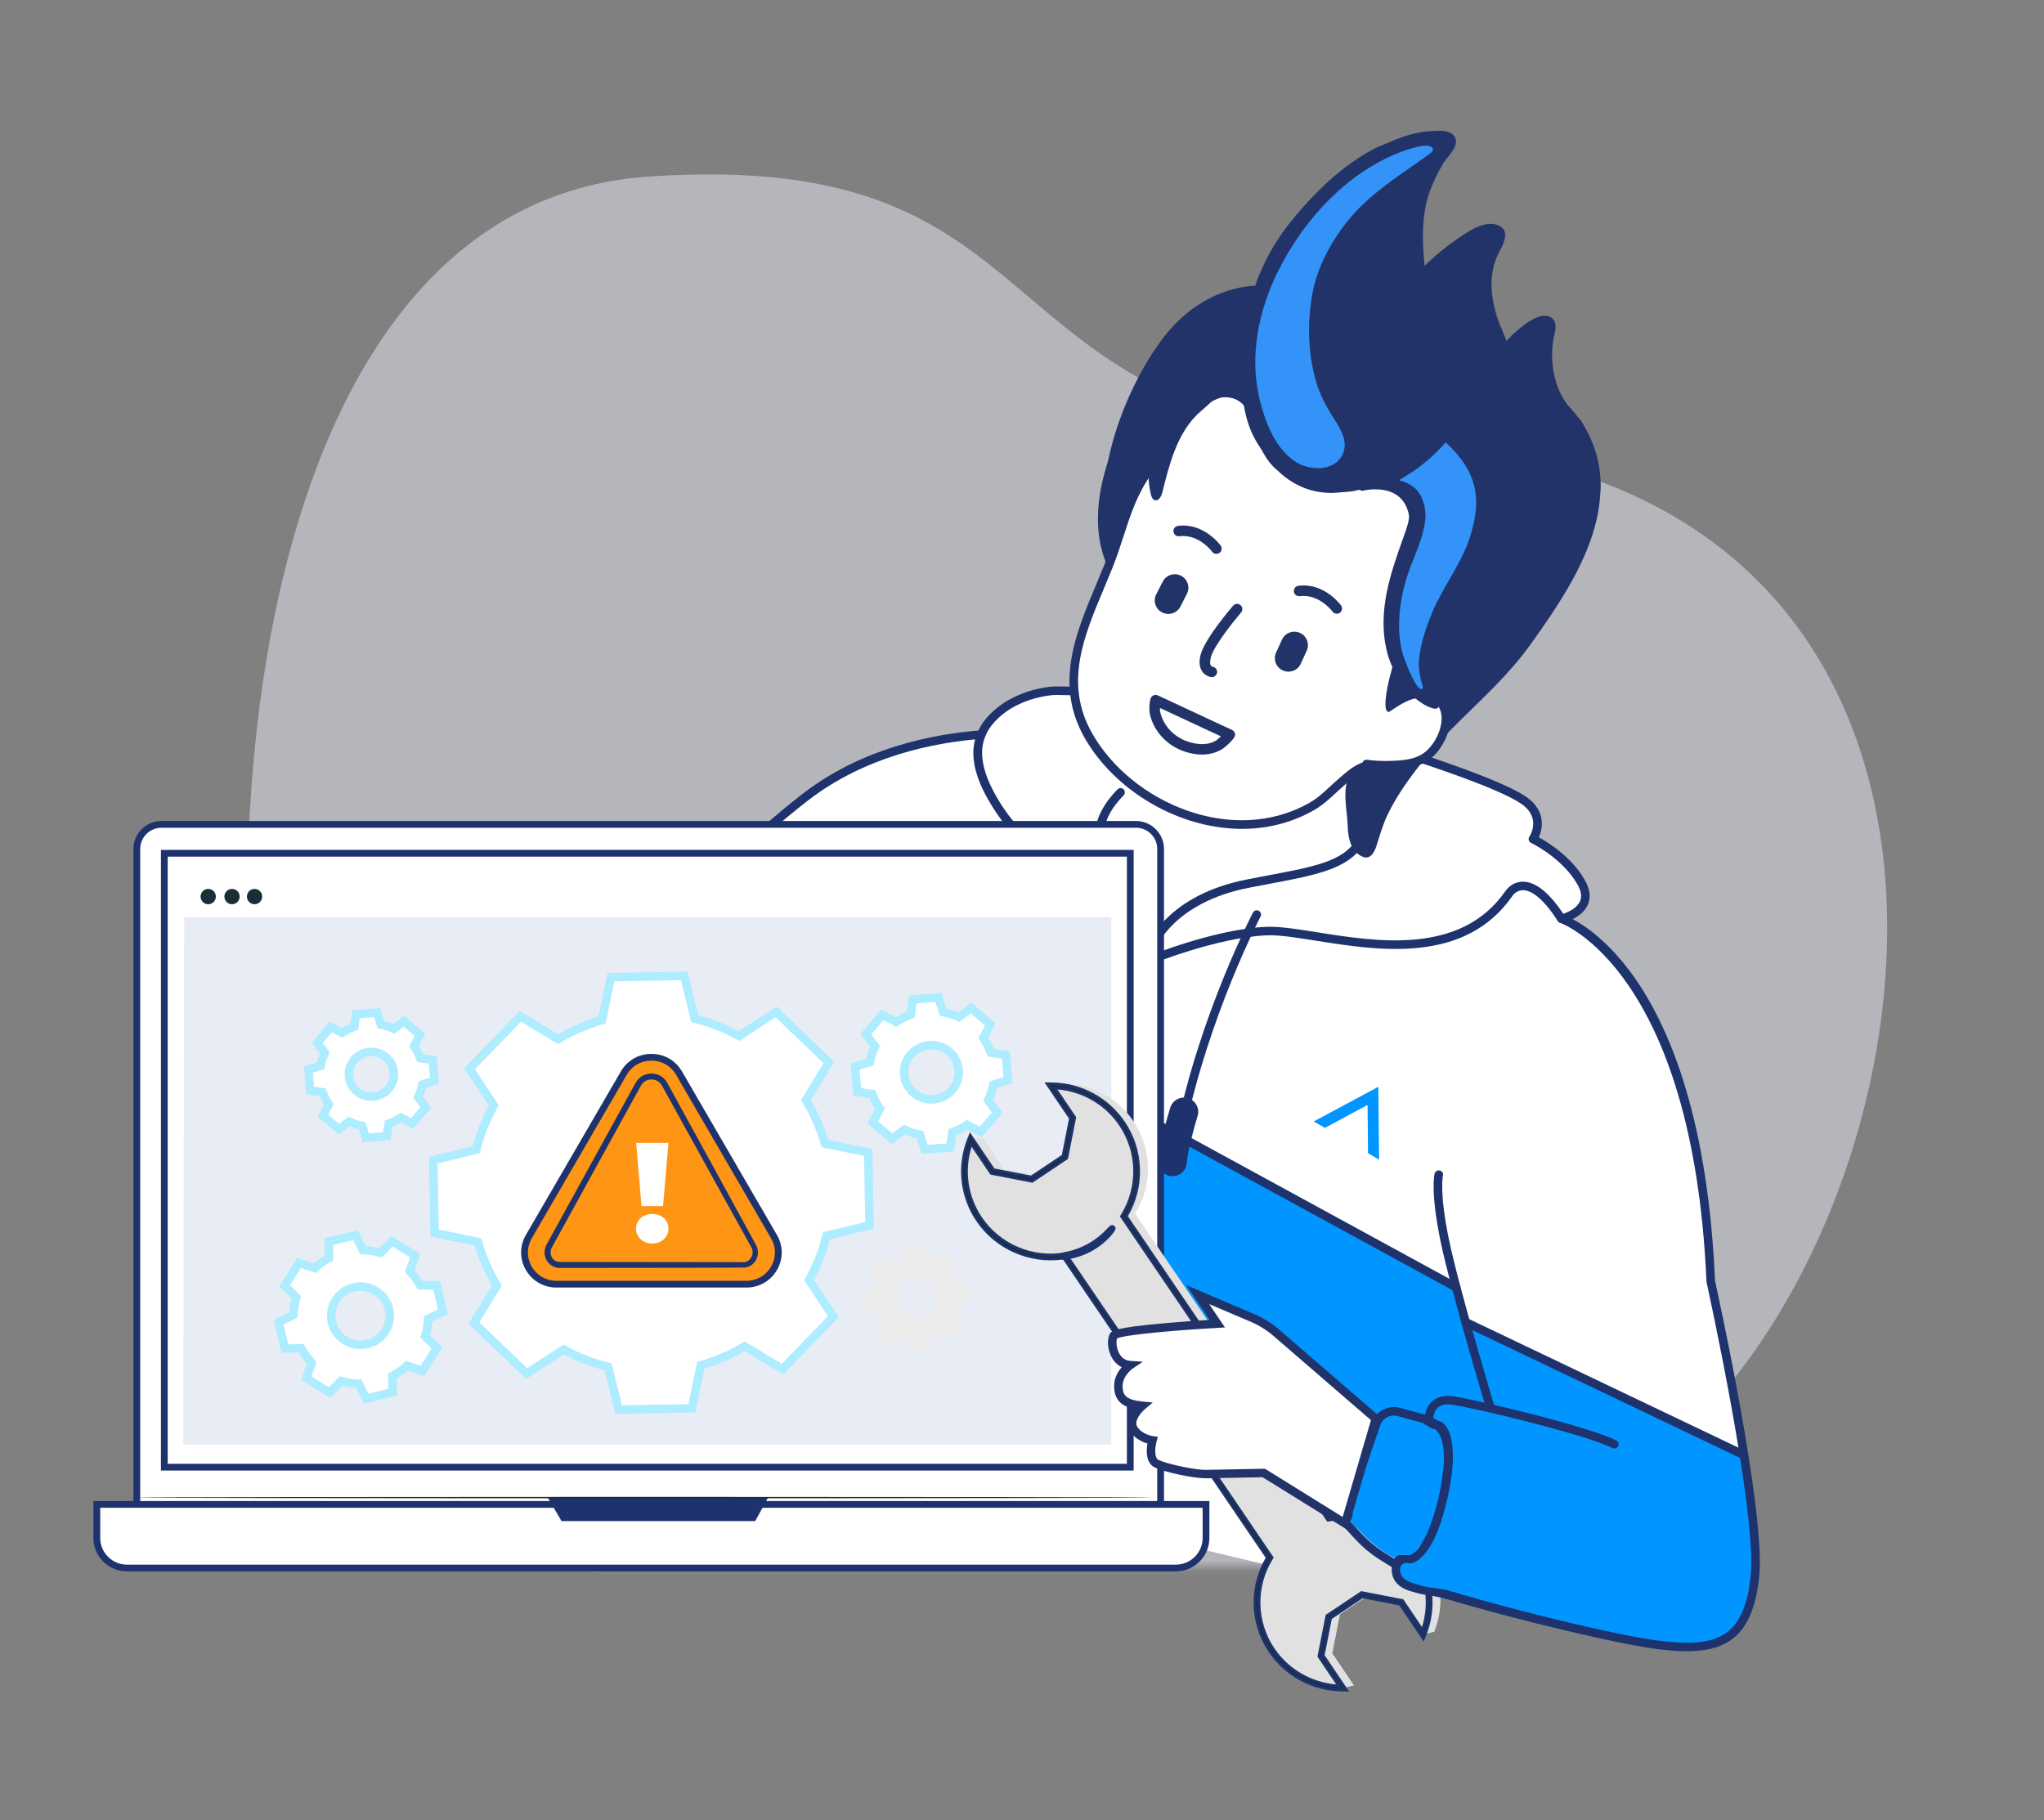 <svg width="201" height="179" viewBox="0 0 201 179" fill="none" xmlns="http://www.w3.org/2000/svg">
<rect x="0" y="0" width="201" height="179" fill="#808080" stroke="none"/>
<g clip-path="url(#clip0_753_3200)">
<mask id="mask0_753_3200" style="mask-type:luminance" maskUnits="userSpaceOnUse" x="13" y="7" width="190" height="148">
<path d="M13.305 154.062L202.116 154.062L202.116 7.404L13.305 7.404L13.305 154.062Z" fill="white"/>
</mask>
<g mask="url(#mask0_753_3200)">
<path opacity="0.5" d="M137.872 43.636C95.044 41.665 105.86 14.481 63.757 17.364C25.892 19.957 19.189 80.059 27.434 121.901C37.217 171.554 124.79 165.43 157.807 146.818C190.824 128.206 205.424 46.748 137.872 43.636Z" fill="#E9EDF7"/>
</g>
<path d="M110.476 69.177C109.462 68.709 106.029 68.129 106.029 68.129C106.029 68.129 100.564 67.77 98.194 70.031C95.824 72.293 96.264 72.255 96.264 72.255C96.264 72.255 86.677 72.878 80.644 77.345C74.611 81.812 65.186 90.905 65.186 90.905C65.186 90.905 45.989 109.882 43.836 112.75C41.682 115.618 39.824 119.628 39.941 120.879C40.057 122.128 40.359 123.563 41.697 125.209C43.037 126.854 44.126 127.359 45.827 127.936C47.529 128.512 49.864 128.531 50.667 127.298C51.471 126.065 51.412 126.416 51.412 126.416C51.412 126.416 53.437 129.072 55.512 130.188C57.587 131.303 59.372 131.825 59.372 131.825L58.947 135.311L83.016 141.813C83.016 141.813 83.097 142.769 84.241 143.397C85.386 144.026 91.971 145.784 91.971 145.784L118.177 152.356L124.517 153.863L124.722 146.076C124.722 146.076 125.081 145.761 126.581 146.316C128.081 146.871 132.339 150.203 132.339 150.203C132.339 150.203 131.799 150.781 133.539 151.67C135.279 152.558 136.114 152.984 136.114 152.984C136.114 152.984 135.456 153.699 136.066 154.215C136.677 154.73 140.637 156.301 140.637 156.301L156.699 160.551C156.699 160.551 164.561 162.574 166.604 161.939C168.647 161.305 171.549 161.863 172.087 157.613C172.627 153.363 172.046 146.826 172.046 146.826L170.772 138.814L168.214 125.757C168.214 125.757 166.857 113.216 166.441 111.443C166.024 109.67 165.152 103.389 161.806 98.714C158.461 94.04 154.517 90.806 154.517 90.806L154.376 90.047C154.376 90.047 156.689 89.358 155.786 87.446C154.882 85.534 150.917 82.603 150.917 82.603C150.917 82.603 152.214 79.784 149.632 78.348C147.051 76.911 143.051 75.733 143.051 75.733L139.272 74.886C139.272 74.886 134.927 76.881 122.182 73.438" fill="white"/>
<path d="M130.698 109.468C130.905 109.357 131.113 109.248 131.32 109.138C131.385 109.103 131.45 109.072 131.511 109.035C131.696 108.931 131.881 108.828 132.073 108.734C132.14 108.697 132.206 108.658 132.275 108.623C132.423 108.545 132.566 108.459 132.718 108.389C132.795 108.346 132.871 108.303 132.95 108.262C133.105 108.177 133.258 108.089 133.418 108.013C133.431 108.005 133.445 107.995 133.458 107.988C134.131 107.627 134.805 107.266 135.478 106.903C135.538 106.872 135.538 106.872 135.538 106.941C135.543 107.448 135.548 107.955 135.555 108.462C135.556 108.716 135.558 108.969 135.56 109.223C135.57 109.422 135.571 109.619 135.566 109.818C135.576 109.955 135.578 110.093 135.571 110.23C135.578 110.432 135.585 110.636 135.578 110.838C135.58 110.979 135.583 111.12 135.585 111.262C135.586 111.382 135.596 111.501 135.585 111.62C135.586 111.635 135.59 111.652 135.59 111.667C135.595 112.131 135.6 112.595 135.605 113.059C135.608 113.382 135.613 113.703 135.618 114.024C135.596 114.039 135.585 114.018 135.571 114.01C135.223 113.807 134.875 113.604 134.528 113.4C134.521 112.797 134.515 112.194 134.51 111.59C134.508 111.4 134.5 111.209 134.508 111.019C134.506 110.946 134.505 110.875 134.503 110.802C134.5 110.621 134.491 110.442 134.501 110.262C134.5 110.217 134.498 110.172 134.496 110.127C134.491 109.96 134.485 109.794 134.493 109.627C134.491 109.485 134.488 109.342 134.486 109.198C134.488 109.034 134.486 108.868 134.48 108.704C134.478 108.669 134.468 108.663 134.438 108.681C134.396 108.704 134.355 108.726 134.313 108.749C134.126 108.848 133.94 108.946 133.753 109.045C133.545 109.163 133.333 109.276 133.12 109.385C133.068 109.413 133.018 109.443 132.966 109.471C132.775 109.574 132.581 109.677 132.39 109.778C132.38 109.784 132.37 109.791 132.36 109.798C131.8 110.098 131.24 110.399 130.68 110.699C130.548 110.77 130.413 110.835 130.286 110.916L129.191 110.275C129.693 110.006 130.195 109.736 130.698 109.468Z" fill="#0095FF"/>
<path d="M132.09 149.814C132.09 149.814 132.17 150.787 132.96 151.362C133.75 151.937 136.348 153.1 136.348 153.1C136.348 153.1 135.5 153.493 136 154.067C136.501 154.642 136.39 154.893 137.721 155.27C139.053 155.648 150.301 159.037 150.301 159.037C150.301 159.037 159.508 161.999 165.143 161.698C170.778 161.396 170.586 161.418 171.296 159.096C172.005 156.773 172.618 152.909 172.618 152.909L171.403 142.766L144.121 130.012L143.108 126.279L109.196 108.043L65.253 105.662L51.946 103.964C51.946 103.964 42.681 113.407 41.333 116.846C39.986 120.288 39.208 122.642 40.558 123.801C41.906 124.959 44.031 127.588 45.828 127.935C47.625 128.281 50.338 128.408 51.113 126.652C51.113 126.652 50.881 124.927 48.063 124.187C48.063 124.187 48.323 119.609 49.46 118.266C50.596 116.924 53.723 115.266 53.723 115.266C53.723 115.266 53.545 115.481 54.523 115.59C55.501 115.7 58.261 114.885 59.375 114.558C60.488 114.232 63.076 114.242 63.076 114.242L107.143 113.128L115.561 128.713L126.193 134.91C126.193 134.91 128.77 135.401 129.188 137.265C129.606 139.13 130.276 135.874 131.94 136.849C133.603 137.823 135.541 139.301 135.541 139.301L134.243 143.205L132.09 149.814Z" fill="#0095FF"/>
<path d="M132.09 149.814C132.09 149.814 128.671 147.833 127.196 146.696C125.721 145.559 125.258 146.578 121.073 145.559C116.89 144.54 114.84 143.468 113.97 142.974C113.101 142.481 110.368 137.787 110.368 137.787C110.368 137.787 110.083 136.378 110.965 136.284C111.846 136.189 112.618 137.987 113.356 138.963C114.093 139.939 115.065 139.81 115.065 139.81" fill="white"/>
<path d="M98.185 111.157C98.253 111.175 98.325 111.19 98.4 111.196C99.171 111.283 99.866 110.729 99.953 109.962C100.138 108.317 100.596 106.671 101.021 105.278C101.246 104.539 100.826 103.759 100.083 103.535C99.343 103.319 98.556 103.729 98.33 104.468C97.868 105.982 97.368 107.783 97.158 109.652C97.081 110.348 97.528 110.979 98.185 111.157Z" fill="#1E326D"/>
<path d="M114.933 115.609C115.021 115.632 115.113 115.649 115.208 115.656C115.983 115.709 116.653 115.127 116.706 114.357C116.791 113.12 117.503 110.604 117.77 109.739C117.998 109.001 117.58 108.219 116.838 107.992C116.095 107.764 115.31 108.181 115.081 108.919C114.973 109.268 114.021 112.386 113.9 114.168C113.855 114.842 114.3 115.439 114.933 115.609Z" fill="#1E326D"/>
<path d="M113.196 93.411C113.403 93.467 113.624 93.358 113.701 93.154C113.718 93.111 115.471 88.758 122.741 87.312C123.511 87.159 124.249 87.02 124.953 86.888C131.273 85.7 135.088 84.982 135.074 78.8C135.074 78.568 134.886 78.381 134.651 78.383C134.418 78.383 134.229 78.572 134.231 78.804C134.243 84.29 131.086 84.883 124.796 86.064C124.089 86.197 123.349 86.336 122.576 86.49C114.816 88.033 112.986 92.664 112.913 92.859C112.831 93.076 112.941 93.318 113.159 93.4C113.171 93.403 113.184 93.408 113.196 93.411Z" fill="#1E326D"/>
<path d="M112.783 94.896C112.869 94.919 112.964 94.916 113.054 94.877C113.119 94.851 119.664 92.178 124.576 91.976C125.769 91.927 127.441 92.193 129.376 92.5C135.574 93.484 144.063 94.831 148.746 88.078C148.768 88.044 149.116 87.532 149.771 87.537C150.443 87.542 151.581 88.073 153.191 90.573C153.288 90.722 153.468 90.795 153.641 90.755C153.718 90.737 155.544 90.308 156.138 88.971C156.454 88.257 156.361 87.446 155.859 86.565C154.554 84.272 152.248 82.842 151.319 82.336C151.779 81.337 151.938 79.634 150.068 78.346C147.656 76.688 139.864 74.192 139.533 74.087C139.318 74.014 139.074 74.136 139.003 74.358C138.931 74.579 139.053 74.814 139.276 74.885C139.356 74.91 147.279 77.448 149.588 79.036C151.609 80.426 150.443 82.2 150.393 82.277C150.324 82.378 150.304 82.504 150.336 82.621C150.368 82.739 150.451 82.837 150.563 82.89C150.593 82.905 153.636 84.359 155.126 86.979C155.489 87.617 155.571 88.174 155.368 88.633C155.059 89.33 154.183 89.706 153.729 89.859C152.329 87.761 150.994 86.699 149.759 86.701C148.639 86.702 148.068 87.58 148.043 87.617C143.669 93.921 135.484 92.623 129.509 91.673C127.529 91.358 125.818 91.087 124.541 91.139C119.478 91.348 113.004 93.991 112.731 94.104C112.516 94.192 112.414 94.437 112.503 94.65C112.554 94.776 112.661 94.863 112.783 94.896Z" fill="#1E326D"/>
<path d="M113.049 93.942C113.259 93.998 113.481 93.887 113.556 93.68C113.606 93.539 114.738 90.172 109.779 84.777C107.953 82.789 108.193 80.58 110.494 78.208C110.656 78.04 110.651 77.775 110.483 77.614C110.316 77.454 110.049 77.459 109.886 77.626C107.259 80.335 107.006 83.003 109.156 85.342C113.731 90.321 112.771 93.372 112.761 93.401C112.688 93.62 112.803 93.857 113.021 93.933C113.029 93.937 113.039 93.94 113.049 93.942Z" fill="#1E326D"/>
<path d="M112.781 94.896C112.88 94.922 112.988 94.914 113.086 94.862C113.293 94.757 113.373 94.503 113.266 94.297C112.086 92.041 110.211 90.301 108.706 88.904C108.413 88.632 108.131 88.371 107.87 88.119C106.686 86.982 105.495 86.029 104.345 85.107C102.178 83.372 100.131 81.731 98.475 79.145C96.186 75.569 95.975 72.973 97.808 70.978C98.936 69.75 100.611 68.87 102.525 68.499C102.793 68.448 103.061 68.403 103.333 68.37C103.681 68.325 104.265 68.342 104.778 68.355C105.173 68.365 105.545 68.377 105.83 68.362C106.063 68.35 106.241 68.155 106.23 67.923C106.218 67.692 106.021 67.513 105.788 67.525C105.535 67.537 105.178 67.528 104.8 67.517C104.228 67.502 103.636 67.485 103.225 67.538C102.936 67.575 102.65 67.621 102.363 67.677C100.273 68.082 98.433 69.054 97.183 70.413C94.385 73.46 96.171 77.114 97.76 79.596C99.49 82.3 101.59 83.981 103.811 85.761C104.948 86.672 106.123 87.614 107.28 88.724C107.545 88.979 107.83 89.242 108.128 89.519C109.586 90.873 111.403 92.556 112.516 94.685C112.575 94.793 112.673 94.866 112.781 94.896Z" fill="#1E326D"/>
<path d="M115.988 111.562C115.996 111.564 116.004 111.567 116.013 111.569C116.241 111.615 116.464 111.47 116.511 111.243C118.869 99.881 123.908 90.226 123.959 90.128C124.068 89.923 123.988 89.669 123.781 89.563C123.578 89.454 123.321 89.535 123.213 89.741C123.161 89.838 118.069 99.593 115.686 111.074C115.639 111.292 115.774 111.506 115.988 111.562Z" fill="#1E326D"/>
<path d="M99.359 106.979C99.368 106.981 99.376 106.984 99.384 106.986C99.613 107.032 99.836 106.887 99.883 106.66C102.241 95.298 107.279 85.643 107.331 85.545C107.439 85.34 107.359 85.087 107.153 84.98C106.948 84.871 106.691 84.952 106.584 85.158C106.533 85.255 101.441 95.01 99.058 106.491C99.013 106.708 99.146 106.921 99.359 106.979Z" fill="#1E326D"/>
<path d="M146.699 158.495C152.414 160.039 158.976 161.564 162.196 162.052C166.279 162.672 168.721 162.407 170.357 161.163C171.801 160.067 172.634 158.174 172.979 155.201C173.704 148.959 168.947 127.307 168.649 125.955C167.282 94.757 154.236 90.129 153.681 89.947C153.446 89.875 153.221 89.993 153.147 90.213C153.074 90.434 153.194 90.669 153.416 90.742C153.562 90.792 166.479 95.471 167.809 126.026C167.811 126.051 167.812 126.074 167.819 126.099C167.869 126.326 172.859 148.938 172.142 155.105C171.826 157.836 171.096 159.549 169.847 160.497C168.409 161.588 166.159 161.806 162.324 161.224C155.542 160.195 138.237 155.549 136.961 154.416C136.919 154.379 136.872 154.351 136.821 154.333C136.692 154.285 136.272 154.084 136.394 153.562C136.446 153.337 136.296 153.107 136.079 153.059C135.852 153.006 135.626 153.146 135.572 153.372C135.344 154.348 136.019 154.906 136.466 155.093C137.392 155.794 141.726 157.153 146.699 158.495Z" fill="#1E326D"/>
<path d="M137.335 153.912C137.625 153.99 138.157 154.058 138.8 153.786C139.952 153.301 140.898 151.973 141.613 149.839C143.223 145.031 143.297 140.92 141.793 139.845C141.732 139.8 141.657 139.774 141.58 139.767C141.318 139.745 141.005 139.649 140.948 139.571C140.94 139.459 140.953 138.852 141.352 138.458C141.653 138.158 142.125 138.049 142.752 138.13C145.032 138.428 156.103 141.124 158.553 142.393C158.762 142.501 159.015 142.42 159.122 142.214C159.228 142.009 159.148 141.755 158.942 141.649C156.312 140.289 144.868 137.563 142.86 137.3C141.738 137.152 141.097 137.525 140.755 137.865C140.143 138.471 140.073 139.336 140.122 139.709C140.207 140.363 141.018 140.542 141.38 140.59C142.313 141.439 142.36 144.956 140.813 149.576C140.032 151.912 139.122 152.731 138.498 153.004C137.91 153.262 137.483 153.082 137.467 153.074C137.258 152.981 137.007 153.072 136.91 153.279C136.813 153.488 136.898 153.731 137.107 153.831C137.128 153.841 137.208 153.877 137.335 153.912Z" fill="#1E326D"/>
<path d="M146.433 138.772C146.506 138.792 146.586 138.792 146.665 138.769C146.888 138.703 147.015 138.469 146.948 138.247C146.915 138.133 143.51 126.816 142.496 121.948C141.513 117.227 141.891 115.628 141.895 115.613C141.95 115.391 141.818 115.164 141.596 115.105C141.595 115.105 141.593 115.105 141.593 115.105C141.37 115.047 141.141 115.176 141.08 115.398C141.061 115.466 140.633 117.136 141.67 122.118C142.691 127.021 146.105 138.373 146.14 138.487C146.183 138.631 146.296 138.736 146.433 138.772Z" fill="#1E326D"/>
<path d="M46.199 128.473C46.949 128.675 47.691 128.753 48.406 128.695C49.683 128.593 50.728 128.049 51.274 127.207C51.401 127.014 51.344 126.753 51.149 126.627C50.954 126.503 50.693 126.558 50.566 126.752C50.163 127.373 49.349 127.777 48.338 127.859C47.306 127.943 44.574 127.769 41.461 124.353C37.531 120.043 46.269 110.365 46.358 110.267C46.578 110.04 69.243 86.591 79.466 78.706C85.113 74.352 91.863 73.011 96.531 72.653C96.763 72.635 96.938 72.435 96.919 72.203C96.901 71.972 96.698 71.8 96.466 71.817C91.683 72.183 84.759 73.561 78.949 78.043C68.678 85.965 45.969 109.458 45.741 109.694C45.349 110.123 36.396 120.045 40.836 124.914C42.513 126.755 44.384 127.983 46.199 128.473Z" fill="#1E326D"/>
<path d="M47.819 126.531C48.631 126.75 49.784 126.932 50.329 126.118C50.459 125.926 50.406 125.666 50.213 125.537C50.019 125.407 49.758 125.46 49.627 125.653C49.314 126.12 48.074 125.737 47.604 125.593C46.746 125.328 45.803 124.934 45.293 124.004C44.388 122.355 45.144 119.847 46.229 118.215C47.536 116.25 50.393 114.096 52.731 114.039C53.879 114.011 54.823 114.487 55.533 115.451C55.669 115.638 55.934 115.68 56.121 115.542C56.309 115.406 56.349 115.143 56.213 114.957C55.343 113.776 54.131 113.168 52.711 113.203C49.796 113.272 46.756 115.905 45.526 117.754C44.264 119.65 43.473 122.443 44.551 124.408C45.209 125.608 46.392 126.1 47.351 126.395C47.486 126.435 47.644 126.484 47.819 126.531Z" fill="#1E326D"/>
<path d="M171.119 143.359C171.311 143.41 171.519 143.321 171.609 143.135C171.709 142.927 171.621 142.676 171.411 142.575L144.306 129.635C144.094 129.534 143.844 129.621 143.742 129.832C143.642 130.041 143.731 130.291 143.941 130.392L171.046 143.332C171.069 143.344 171.094 143.352 171.119 143.359Z" fill="#1E326D"/>
<path d="M143.081 126.996C143.265 127.045 143.466 126.966 143.561 126.793C143.673 126.59 143.598 126.336 143.395 126.225L109.4 107.676C109.193 107.565 108.938 107.638 108.828 107.842C108.716 108.045 108.791 108.299 108.995 108.41L142.99 126.957C143.018 126.974 143.05 126.987 143.081 126.996Z" fill="#1E326D"/>
<path d="M51.834 104.369C51.853 104.374 51.873 104.377 51.891 104.38L65.198 106.079C65.429 106.108 65.639 105.946 65.669 105.716C65.699 105.485 65.533 105.275 65.304 105.247L51.999 103.548C51.768 103.519 51.558 103.681 51.528 103.911C51.501 104.122 51.636 104.314 51.834 104.369Z" fill="#1E326D"/>
<path d="M66.059 133.597C66.059 133.597 63.779 133.436 62.291 132.904C60.801 132.372 59.207 132.384 57.667 131.134C56.129 129.887 53.226 128.087 53.226 128.087L48.839 124.439L48.101 123.668C48.101 123.668 47.929 119.864 49.012 118.674C50.096 117.485 53.562 115.278 53.562 115.278C53.562 115.278 55.336 116.295 56.217 115.902C57.101 115.51 58.729 114.603 58.729 114.603L61.846 114.269L62.891 114.293L61.646 120.016L63.447 123.168L64.467 124.121L67.521 124.889L70.224 125.62L70.169 126.992L69.709 127.774L70.362 128.656L69.977 130.064L68.256 130.157L67.969 131.204L66.881 131.58L65.907 131.747L66.361 132.614L66.059 133.597Z" fill="white"/>
<path d="M63.829 133.817L63.477 133.717C62.804 133.535 62.146 133.298 61.507 133.071L61.264 132.983C59.951 132.516 58.682 132.004 57.507 131.52C55.116 130.536 52.469 128.004 50.887 126.493C50.652 126.268 50.444 126.069 50.266 125.903C49.054 124.777 48.019 124.603 48.017 124.601C47.872 124.585 47.737 124.497 47.646 124.359C47.432 124.039 47.262 123.232 48.244 119.935C49.512 115.679 53.479 114.883 53.647 114.852C53.781 114.827 53.917 114.867 54.016 114.959C54.327 115.254 56.691 115.632 58.017 114.615C59.579 113.419 62.984 113.808 63.129 113.824C63.364 113.853 63.524 114.061 63.497 114.29C63.469 114.52 63.261 114.684 63.029 114.656C62.141 114.552 59.601 114.457 58.532 115.278C57.087 116.384 54.562 116.242 53.639 115.712C52.907 115.899 50.046 116.835 49.054 120.17C48.306 122.684 48.302 123.554 48.336 123.812C48.769 123.933 49.746 124.266 50.842 125.289C51.022 125.456 51.234 125.658 51.472 125.885C53.011 127.357 55.586 129.819 57.831 130.743C58.996 131.224 60.252 131.731 61.547 132.191L61.792 132.279C62.416 132.501 63.059 132.732 63.701 132.906L64.064 133.008C64.494 133.133 64.901 133.25 65.317 133.285C65.671 133.316 65.941 133.222 66.014 133.118C66.074 133.033 66.016 132.871 65.976 132.78C65.886 132.579 65.689 132.39 65.354 132.185C64.917 131.916 64.391 131.767 63.832 131.608L63.647 131.555C63.424 131.491 63.294 131.259 63.359 131.037C63.424 130.815 63.666 130.685 63.881 130.75L64.062 130.801C64.679 130.977 65.261 131.141 65.796 131.471C66.101 131.658 66.532 131.963 66.744 132.438C66.996 132.998 66.857 133.381 66.699 133.603C66.427 133.981 65.882 134.173 65.242 134.118C64.887 134.087 64.549 134.011 64.222 133.923C64.091 133.893 63.959 133.855 63.829 133.817ZM48.122 123.771C48.126 123.771 48.139 123.773 48.157 123.778C48.147 123.774 48.136 123.773 48.122 123.771Z" fill="#1E326D"/>
<path d="M62.879 131.365C63.138 131.434 63.399 131.502 63.666 131.567L63.853 131.613C64.856 131.858 65.993 132.135 67.064 131.984C67.549 131.916 68.003 131.668 68.276 131.32C68.651 130.843 68.604 130.195 68.163 129.777C67.994 129.618 67.728 129.625 67.566 129.792C67.406 129.959 67.413 130.225 67.581 130.385C67.708 130.505 67.719 130.665 67.611 130.803C67.471 130.982 67.214 131.116 66.946 131.154C66.034 131.282 64.981 131.025 64.053 130.798L63.864 130.751C63.164 130.581 62.491 130.392 61.863 130.191C61.641 130.122 61.403 130.241 61.331 130.461C61.259 130.682 61.381 130.919 61.603 130.988C62.013 131.121 62.439 131.247 62.879 131.365Z" fill="#1E326D"/>
<path d="M64.756 129.802C65.464 129.993 66.142 130.152 66.799 130.281C66.959 130.313 67.124 130.352 67.296 130.392C68.166 130.599 69.247 130.856 70.102 130.165C70.567 129.789 70.827 129.199 70.782 128.626C70.677 127.305 69.389 127.128 68.842 127.053C66.584 126.744 64.787 126.243 63.499 125.567C61.881 124.717 60.981 123.504 60.972 123.491C60.834 123.304 60.571 123.262 60.384 123.398C60.196 123.534 60.154 123.796 60.289 123.983C60.331 124.04 61.304 125.362 63.106 126.308C64.481 127.03 66.372 127.561 68.727 127.884C69.589 128.003 69.904 128.213 69.942 128.691C69.966 128.989 69.819 129.312 69.571 129.514C69.039 129.945 68.252 129.758 67.492 129.577C67.309 129.534 67.132 129.491 66.962 129.458C65.474 129.168 63.871 128.715 62.057 128.076C61.839 128.001 61.597 128.112 61.519 128.331C61.441 128.55 61.556 128.788 61.776 128.866C62.831 129.239 63.819 129.549 64.756 129.802Z" fill="#1E326D"/>
<path d="M69.098 127.944C69.435 128.035 69.803 127.936 70.135 127.664C70.648 127.243 70.896 126.582 70.78 125.939C70.67 125.335 70.253 124.852 69.665 124.649C69.165 124.475 68.656 124.428 68.166 124.382C67.921 124.359 67.676 124.335 67.435 124.296C67.191 124.256 66.936 124.223 66.675 124.19C65.881 124.089 65.061 123.986 64.446 123.644C63.686 123.222 62.238 120.19 61.505 118.377C61.418 118.163 61.173 118.057 60.956 118.145C60.74 118.231 60.636 118.477 60.723 118.69C61.058 119.519 62.795 123.688 64.035 124.375C64.793 124.796 65.736 124.915 66.568 125.021C66.82 125.053 67.065 125.084 67.298 125.122C67.558 125.166 67.823 125.19 68.086 125.215C68.546 125.258 68.981 125.3 69.388 125.441C69.69 125.545 69.893 125.78 69.95 126.088C70.011 126.433 69.878 126.789 69.598 127.018C69.488 127.107 69.381 127.154 69.32 127.136C69.095 127.074 68.863 127.207 68.803 127.431C68.741 127.653 68.875 127.883 69.098 127.944Z" fill="#1E326D"/>
<path d="M136.689 153.736C136.877 153.787 137.081 153.701 137.174 153.522C137.281 153.317 137.199 153.063 136.991 152.957L133.272 151.06C132.656 150.745 132.359 150.016 132.582 149.363L135.731 140.151C135.969 139.452 136.717 139.056 137.436 139.249L140.427 140.058C140.652 140.119 140.884 139.987 140.944 139.763C141.004 139.539 140.872 139.309 140.647 139.249L137.656 138.441C136.511 138.131 135.314 138.764 134.932 139.882L131.784 149.095C131.427 150.139 131.902 151.304 132.887 151.807L136.606 153.704C136.634 153.718 136.661 153.729 136.689 153.736Z" fill="#1E326D"/>
<path d="M111.701 152.551H15.882C14.541 152.551 13.454 151.471 13.454 150.137V83.478C13.454 82.144 14.541 81.064 15.882 81.064H111.701C113.042 81.064 114.129 82.144 114.129 83.478V150.137C114.129 151.471 113.042 152.551 111.701 152.551Z" fill="white"/>
<path d="M111.701 152.883H15.883C14.359 152.883 13.121 151.652 13.121 150.137V83.478C13.121 81.965 14.359 80.732 15.883 80.732H111.701C113.224 80.732 114.463 81.963 114.463 83.478V150.137C114.463 151.652 113.224 152.883 111.701 152.883ZM15.883 81.397C14.728 81.397 13.788 82.331 13.788 83.48V150.139C13.788 151.287 14.728 152.222 15.883 152.222H111.703C112.858 152.222 113.798 151.287 113.798 150.139V83.478C113.798 82.33 112.858 81.395 111.703 81.395H15.883V81.397Z" fill="#1E326D"/>
<path d="M115.628 154.19H12.486C10.848 154.19 9.52 152.87 9.52 151.241V147.936H118.593V151.241C118.595 152.87 117.266 154.19 115.628 154.19Z" fill="white"/>
<path d="M115.628 154.522H12.486C10.666 154.522 9.187 153.051 9.187 151.241V147.604H118.927V151.241C118.928 153.051 117.448 154.522 115.628 154.522ZM9.855 148.267V151.241C9.855 152.685 11.037 153.859 12.488 153.859H115.63C117.082 153.859 118.263 152.685 118.263 151.241V148.267H9.855Z" fill="#1E326D"/>
<path d="M111.147 83.905H16.158V144.275H111.147V83.905Z" fill="white"/>
<path d="M111.48 144.607H15.825V83.574H111.48V144.607ZM16.492 143.944H110.814V84.237H16.492V143.944Z" fill="#1E326D"/>
<path d="M53.868 147.265L55.221 149.578H74.266L75.525 147.265H53.868Z" fill="#1E326D"/>
<path d="M109.288 142.051H18.017L18.115 90.185H109.288V142.051Z" fill="#E8ECF5"/>
<path d="M25.784 88.165C25.784 88.581 25.447 88.919 25.032 88.919C24.617 88.919 24.28 88.581 24.28 88.165C24.28 87.749 24.617 87.411 25.032 87.411C25.447 87.411 25.784 87.748 25.784 88.165Z" fill="#1A2E35"/>
<path d="M21.227 88.165C21.227 88.581 20.89 88.919 20.475 88.919C20.06 88.919 19.724 88.581 19.724 88.165C19.724 87.749 20.06 87.411 20.475 87.411C20.892 87.411 21.227 87.748 21.227 88.165Z" fill="#1A2E35"/>
<path d="M23.568 88.165C23.568 88.581 23.231 88.919 22.816 88.919C22.401 88.919 22.064 88.581 22.064 88.165C22.064 87.749 22.401 87.411 22.816 87.411C23.231 87.411 23.568 87.748 23.568 88.165Z" fill="#1A2E35"/>
<path d="M113.264 147.264C113.264 147.303 90.919 147.334 63.363 147.334C35.796 147.334 13.456 147.303 13.456 147.264C13.456 147.226 35.796 147.194 63.363 147.194C90.919 147.194 113.264 147.226 113.264 147.264Z" fill="#1A2E35"/>
<path d="M54.89 102.184C56.251 101.366 57.7 100.746 59.195 100.324L60.081 96.087L67.281 95.961L68.318 100.163C69.826 100.532 71.296 101.101 72.686 101.871L76.325 99.5L81.505 104.473L79.25 108.171C80.073 109.524 80.696 110.966 81.12 112.452L85.38 113.334L85.507 120.492L81.28 121.522C80.908 123.022 80.335 124.483 79.561 125.865L81.946 129.482L76.945 134.632L73.225 132.388C71.863 133.207 70.415 133.827 68.92 134.247L68.033 138.484L60.833 138.61L59.796 134.408C58.288 134.039 56.818 133.469 55.428 132.7L51.79 135.071L46.61 130.098L48.865 126.4C48.041 125.047 47.418 123.607 46.993 122.12L42.733 121.239L42.606 114.083L46.833 113.052C47.205 111.553 47.778 110.091 48.551 108.709L46.166 105.092L51.168 99.942L54.89 102.184ZM58.728 111.718C55.765 114.77 55.851 119.63 58.92 122.576C61.988 125.522 66.878 125.436 69.841 122.385C72.805 119.335 72.718 114.474 69.65 111.528C66.581 108.582 61.691 108.668 58.728 111.718Z" fill="white"/>
<path d="M60.508 139.031L59.451 134.75C58.058 134.388 56.713 133.862 55.448 133.184L51.74 135.6L46.081 130.168L48.38 126.4C47.653 125.166 47.078 123.849 46.665 122.477L42.323 121.579L42.185 113.76L46.491 112.709C46.855 111.324 47.385 109.989 48.066 108.729L45.636 105.043L51.101 99.416L54.893 101.701C56.133 100.98 57.458 100.407 58.838 99.996L59.741 95.68L67.606 95.542L68.661 99.823C70.056 100.186 71.401 100.712 72.665 101.389L76.373 98.974L82.031 104.405L79.733 108.173C80.46 109.405 81.035 110.723 81.448 112.096L85.79 112.994L85.928 120.813L81.621 121.864C81.256 123.249 80.728 124.586 80.046 125.844L82.476 129.53L77.013 135.156L73.223 132.871C71.983 133.591 70.658 134.165 69.276 134.576L68.373 138.892L60.508 139.031ZM55.411 132.216L55.631 132.339C56.97 133.08 58.405 133.641 59.896 134.007L60.141 134.067L61.158 138.191L67.691 138.077L68.561 133.92L68.805 133.852C70.283 133.434 71.698 132.823 73.008 132.036L73.225 131.906L76.875 134.107L81.413 129.433L79.073 125.882L79.196 125.663C79.943 124.333 80.506 122.906 80.875 121.423L80.935 121.18L85.083 120.169L84.968 113.674L80.786 112.809L80.718 112.567C80.298 111.097 79.683 109.69 78.891 108.388L78.761 108.174L80.975 104.546L76.273 100.032L72.701 102.36L72.481 102.238C71.145 101.497 69.71 100.935 68.216 100.569L67.971 100.509L66.955 96.385L60.421 96.5L59.551 100.657L59.308 100.725C57.83 101.142 56.416 101.754 55.105 102.541L54.89 102.67L51.238 100.47L46.7 105.144L49.04 108.695L48.916 108.913C48.17 110.246 47.606 111.672 47.238 113.153L47.178 113.397L43.03 114.408L43.145 120.903L47.326 121.768L47.395 122.01C47.815 123.479 48.428 124.884 49.221 126.188L49.351 126.402L47.138 130.031L51.841 134.543L55.411 132.216ZM64.281 125.146C62.161 125.146 60.16 124.343 58.631 122.876C55.401 119.776 55.311 114.643 58.43 111.432C61.548 108.221 66.711 108.131 69.941 111.231C71.506 112.733 72.388 114.751 72.426 116.911C72.465 119.072 71.653 121.12 70.143 122.674C68.633 124.23 66.603 125.106 64.43 125.145C64.378 125.145 64.33 125.146 64.281 125.146ZM59.028 112.007C56.23 114.888 56.311 119.498 59.21 122.28C60.615 123.627 62.46 124.354 64.413 124.316C66.365 124.281 68.186 123.494 69.541 122.097C70.896 120.701 71.625 118.865 71.591 116.925C71.556 114.984 70.765 113.173 69.361 111.826C66.461 109.044 61.826 109.125 59.028 112.007Z" fill="#AEECFF"/>
<path d="M85.534 104.442C85.634 103.901 85.806 103.383 86.039 102.899L85.134 101.693L86.761 99.801L88.099 100.501C88.544 100.197 89.033 99.946 89.554 99.766L89.773 98.278L92.269 98.084L92.718 99.52C93.261 99.62 93.783 99.791 94.269 100.024L95.483 99.124L97.386 100.742L96.681 102.074C96.988 102.516 97.238 103.002 97.421 103.52L98.918 103.737L99.113 106.219L97.668 106.665C97.568 107.205 97.396 107.724 97.161 108.208L98.066 109.414L96.439 111.306L95.099 110.605C94.654 110.91 94.166 111.159 93.644 111.341L93.426 112.829L90.929 113.023L90.481 111.586C89.938 111.487 89.416 111.316 88.929 111.083L87.716 111.982L85.813 110.365L86.518 109.033C86.211 108.591 85.961 108.105 85.778 107.586L84.281 107.369L84.086 104.887L85.534 104.442ZM88.918 105.194C88.766 106.973 90.326 108.367 92.059 108.069C93.241 107.865 94.168 106.872 94.269 105.684C94.421 103.905 92.861 102.51 91.126 102.808C89.944 103.013 89.018 104.006 88.918 105.194Z" fill="white"/>
<path d="M90.634 113.46L90.161 111.942C89.758 111.853 89.364 111.725 88.984 111.561L87.703 112.512L85.294 110.464L86.039 109.058C85.818 108.711 85.629 108.344 85.478 107.962L83.896 107.732L83.649 104.591L85.176 104.12C85.266 103.719 85.394 103.328 85.559 102.952L84.603 101.676L86.663 99.282L88.078 100.023C88.428 99.802 88.796 99.615 89.179 99.464L89.409 97.892L92.569 97.647L93.043 99.164C93.446 99.254 93.839 99.381 94.219 99.545L95.501 98.594L97.909 100.642L97.164 102.049C97.386 102.395 97.574 102.763 97.726 103.144L99.308 103.373L99.554 106.514L98.028 106.985C97.938 107.386 97.809 107.777 97.644 108.155L98.601 109.431L96.541 111.825L95.126 111.084C94.776 111.304 94.408 111.492 94.024 111.642L93.794 113.215L90.634 113.46ZM88.886 110.6L89.113 110.71C89.573 110.93 90.059 111.087 90.559 111.179L90.808 111.223L91.233 112.584L93.066 112.441L93.273 111.033L93.511 110.95C93.991 110.783 94.448 110.552 94.868 110.264L95.076 110.121L96.344 110.784L97.539 109.396L96.683 108.254L96.793 108.029C97.014 107.571 97.173 107.088 97.264 106.591L97.309 106.344L98.678 105.923L98.534 104.1L97.118 103.895L97.034 103.658C96.866 103.181 96.634 102.727 96.344 102.311L96.201 102.104L96.869 100.843L95.473 99.655L94.324 100.506L94.098 100.397C93.638 100.177 93.151 100.019 92.651 99.928L92.403 99.883L91.978 98.523L90.144 98.665L89.938 100.074L89.699 100.157C89.219 100.324 88.764 100.554 88.344 100.843L88.136 100.985L86.868 100.322L85.673 101.711L86.529 102.853L86.419 103.078C86.198 103.535 86.039 104.019 85.948 104.516L85.903 104.763L84.534 105.185L84.678 107.008L86.094 107.214L86.178 107.45C86.346 107.928 86.579 108.382 86.868 108.798L87.011 109.005L86.344 110.266L87.741 111.454L88.886 110.6ZM91.588 108.524C90.816 108.524 90.074 108.241 89.496 107.712C88.781 107.061 88.419 106.13 88.501 105.159C88.618 103.795 89.691 102.635 91.054 102.402C92.014 102.236 92.974 102.516 93.689 103.167C94.404 103.819 94.766 104.75 94.684 105.722C94.568 107.086 93.494 108.246 92.131 108.479C91.949 108.509 91.768 108.524 91.588 108.524ZM88.918 105.194L89.333 105.229C89.273 105.943 89.538 106.625 90.059 107.103C90.583 107.58 91.286 107.784 91.989 107.661C92.986 107.49 93.769 106.644 93.854 105.649C93.916 104.935 93.651 104.253 93.128 103.775C92.604 103.298 91.901 103.094 91.198 103.215C90.201 103.388 89.418 104.233 89.333 105.227L88.918 105.194Z" fill="#AEECFF"/>
<path d="M28.862 129.301C28.878 128.711 28.977 128.135 29.145 127.583L27.988 126.45L29.405 124.181L30.94 124.708C31.362 124.312 31.838 123.969 32.362 123.693L32.35 122.079L34.965 121.471L35.675 122.921C36.268 122.937 36.848 123.035 37.403 123.204L38.543 122.054L40.825 123.462L40.295 124.988C40.693 125.408 41.038 125.881 41.317 126.402L42.94 126.39L43.553 128.99L42.095 129.696C42.078 130.286 41.98 130.862 41.812 131.414L42.968 132.547L41.552 134.816L40.017 134.289C39.595 134.685 39.118 135.028 38.595 135.304L38.607 136.918L35.992 137.528L35.282 136.078C34.688 136.062 34.108 135.964 33.553 135.796L32.413 136.946L30.132 135.538L30.662 134.012C30.263 133.593 29.918 133.119 29.64 132.599L28.017 132.61L27.403 130.01L28.862 129.301ZM32.643 130.034C33.007 131.575 34.557 132.531 36.105 132.169C37.655 131.808 38.617 130.267 38.253 128.728C37.89 127.187 36.34 126.231 34.792 126.592C33.242 126.952 32.28 128.493 32.643 130.034Z" fill="white"/>
<path d="M35.76 138.005L35.013 136.478C34.562 136.448 34.113 136.375 33.675 136.259L32.475 137.469L29.627 135.712L30.185 134.107C29.887 133.769 29.622 133.401 29.393 133.013L27.685 133.026L26.92 129.782L28.457 129.038C28.487 128.589 28.56 128.143 28.677 127.708L27.458 126.515L29.225 123.683L30.84 124.238C31.182 123.94 31.55 123.676 31.942 123.451L31.928 121.753L35.192 120.992L35.938 122.52C36.39 122.55 36.838 122.623 37.277 122.739L38.477 121.529L41.325 123.285L40.767 124.891C41.065 125.229 41.33 125.597 41.558 125.984L43.267 125.973L44.032 129.217L42.495 129.961C42.465 130.41 42.392 130.856 42.275 131.292L43.492 132.485L41.725 135.316L40.11 134.761C39.77 135.058 39.4 135.321 39.01 135.548L39.023 137.247L35.76 138.005ZM33.432 135.323L33.673 135.396C34.198 135.555 34.743 135.644 35.292 135.661L35.543 135.668L36.218 137.046L38.185 136.589L38.173 135.056L38.397 134.938C38.88 134.682 39.328 134.362 39.728 133.987L39.912 133.815L41.37 134.315L42.435 132.609L41.337 131.532L41.41 131.292C41.57 130.768 41.66 130.228 41.677 129.683L41.683 129.433L43.07 128.761L42.61 126.806L41.068 126.818L40.95 126.598C40.692 126.115 40.37 125.671 39.993 125.274L39.82 125.091L40.323 123.642L38.607 122.583L37.523 123.675L37.282 123.602C36.755 123.443 36.212 123.353 35.663 123.337L35.412 123.33L34.737 121.952L32.77 122.409L32.782 123.942L32.558 124.059C32.075 124.314 31.627 124.636 31.227 125.01L31.043 125.183L29.585 124.682L28.52 126.389L29.618 127.466L29.545 127.706C29.385 128.23 29.295 128.77 29.278 129.315L29.272 129.565L27.885 130.236L28.345 132.191L29.887 132.18L30.005 132.4C30.263 132.882 30.585 133.326 30.962 133.724L31.135 133.906L30.632 135.356L32.348 136.415L33.432 135.323ZM35.448 132.66C33.952 132.66 32.593 131.638 32.237 130.128C31.822 128.369 32.925 126.601 34.695 126.188C36.465 125.776 38.243 126.873 38.658 128.632C38.86 129.486 38.715 130.364 38.25 131.108C37.785 131.852 37.058 132.372 36.2 132.571C35.948 132.632 35.697 132.66 35.448 132.66ZM33.048 129.94C33.358 131.255 34.688 132.075 36.01 131.765C36.652 131.616 37.195 131.227 37.542 130.672C37.888 130.117 37.997 129.459 37.847 128.821C37.537 127.506 36.208 126.685 34.885 126.995C33.563 127.303 32.738 128.624 33.048 129.94Z" fill="#AEECFF"/>
<path d="M31.527 104.812C31.608 104.367 31.75 103.939 31.943 103.54L31.198 102.546L32.54 100.987L33.643 101.565C34.01 101.313 34.412 101.108 34.842 100.958L35.022 99.732L37.08 99.573L37.45 100.758C37.898 100.839 38.328 100.98 38.73 101.172L39.73 100.432L41.298 101.765L40.717 102.862C40.97 103.227 41.177 103.626 41.327 104.054L42.56 104.233L42.72 106.279L41.528 106.647C41.447 107.092 41.305 107.52 41.112 107.919L41.857 108.913L40.515 110.472L39.412 109.894C39.045 110.146 38.643 110.352 38.213 110.501L38.033 111.727L35.975 111.886L35.605 110.701C35.157 110.62 34.727 110.479 34.325 110.287L33.325 111.028L31.757 109.694L32.338 108.597C32.085 108.232 31.878 107.833 31.728 107.405L30.495 107.227L30.335 105.18L31.527 104.812ZM34.313 105.807C34.408 107.019 35.473 107.924 36.693 107.83C37.912 107.735 38.823 106.676 38.728 105.464C38.633 104.252 37.568 103.346 36.348 103.44C35.128 103.535 34.218 104.595 34.313 105.807Z" fill="white"/>
<path d="M35.677 112.323L35.282 111.055C34.974 110.984 34.672 110.886 34.38 110.764L33.31 111.557L31.235 109.794L31.857 108.62C31.689 108.353 31.545 108.071 31.427 107.78L30.107 107.587L29.894 104.882L31.169 104.489C31.24 104.182 31.339 103.883 31.462 103.593L30.664 102.529L32.439 100.466L33.62 101.084C33.889 100.917 34.172 100.774 34.465 100.656L34.659 99.344L37.38 99.134L37.775 100.401C38.084 100.473 38.385 100.57 38.677 100.693L39.747 99.899L41.822 101.662L41.2 102.837C41.369 103.104 41.512 103.385 41.63 103.677L42.95 103.869L43.164 106.575L41.889 106.968C41.817 107.274 41.719 107.574 41.595 107.864L42.394 108.928L40.62 110.991L39.439 110.373C39.17 110.54 38.887 110.683 38.594 110.8L38.4 112.112L35.677 112.323ZM34.282 109.804L34.509 109.914C34.882 110.093 35.277 110.22 35.682 110.295L35.93 110.34L36.275 111.446L37.669 111.339L37.837 110.19L38.075 110.108C38.465 109.972 38.835 109.784 39.175 109.551L39.384 109.408L40.417 109.949L41.325 108.891L40.627 107.962L40.737 107.737C40.917 107.365 41.045 106.973 41.12 106.57L41.165 106.323L42.279 105.98L42.17 104.595L41.015 104.428L40.932 104.191C40.795 103.805 40.607 103.435 40.372 103.097L40.229 102.89L40.772 101.863L39.709 100.96L38.774 101.652L38.547 101.543C38.174 101.364 37.779 101.236 37.374 101.162L37.125 101.117L36.78 100.01L35.387 100.118L35.219 101.266L34.98 101.349C34.59 101.485 34.22 101.672 33.88 101.906L33.672 102.048L32.639 101.508L31.73 102.565L32.427 103.495L32.317 103.72C32.137 104.091 32.009 104.484 31.934 104.887L31.889 105.134L30.774 105.476L30.882 106.863L32.035 107.031L32.119 107.268C32.255 107.655 32.444 108.023 32.679 108.361L32.822 108.568L32.279 109.596L33.342 110.499L34.282 109.804ZM36.517 108.25C35.892 108.25 35.292 108.031 34.812 107.622C34.279 107.168 33.954 106.535 33.899 105.838C33.785 104.399 34.87 103.139 36.317 103.026C37.762 102.913 39.032 103.992 39.145 105.43C39.2 106.126 38.979 106.802 38.522 107.334C38.065 107.866 37.429 108.187 36.727 108.242C36.655 108.249 36.585 108.25 36.517 108.25ZM34.729 105.775C34.767 106.25 34.987 106.684 35.352 106.994C35.717 107.304 36.18 107.455 36.66 107.417C37.139 107.38 37.574 107.16 37.887 106.797C38.2 106.434 38.35 105.972 38.314 105.496C38.237 104.514 37.37 103.776 36.382 103.854C35.394 103.931 34.652 104.792 34.729 105.775Z" fill="#AEECFF"/>
<path d="M85.773 126.841C85.843 126.458 85.965 126.092 86.132 125.749L85.492 124.894L86.643 123.555L87.592 124.052C87.907 123.837 88.252 123.659 88.622 123.53L88.777 122.476L90.545 122.339L90.862 123.356C91.247 123.426 91.617 123.547 91.96 123.712L92.818 123.076L94.165 124.221L93.665 125.164C93.882 125.477 94.06 125.82 94.19 126.188L95.25 126.342L95.388 128.098L94.365 128.413C94.295 128.796 94.173 129.162 94.007 129.505L94.647 130.36L93.495 131.699L92.547 131.202C92.232 131.417 91.887 131.594 91.517 131.724L91.362 132.777L89.593 132.915L89.277 131.898C88.892 131.828 88.522 131.707 88.178 131.541L87.32 132.178L85.973 131.033L86.473 130.09C86.257 129.777 86.078 129.434 85.948 129.066L84.888 128.912L84.75 127.156L85.773 126.841ZM88.167 127.696C88.248 128.736 89.163 129.515 90.212 129.434C91.258 129.353 92.042 128.443 91.96 127.401C91.878 126.36 90.963 125.581 89.915 125.663C88.868 125.744 88.085 126.653 88.167 127.696Z" fill="#ECECEC"/>
<path d="M64.058 126.28H54.716C52.304 126.28 50.796 123.683 52.003 121.607L56.673 113.565L61.343 105.522C62.55 103.446 65.564 103.446 66.771 105.522L71.441 113.565L76.111 121.607C77.318 123.683 75.809 126.28 73.398 126.28H64.058Z" fill="#FF9515"/>
<path d="M73.398 126.611H54.717C53.463 126.611 52.34 125.966 51.713 124.888C51.087 123.809 51.087 122.52 51.713 121.441L61.055 105.356C61.681 104.277 62.805 103.633 64.058 103.633C65.311 103.633 66.433 104.277 67.061 105.356L76.403 121.441C77.03 122.52 77.03 123.809 76.403 124.888C75.776 125.966 74.651 126.611 73.398 126.611ZM64.058 104.296C63.047 104.296 62.14 104.816 61.633 105.687L52.291 121.773C51.785 122.644 51.785 123.685 52.291 124.556C52.798 125.428 53.705 125.948 54.717 125.948H73.398C74.41 125.948 75.317 125.428 75.823 124.556C76.33 123.685 76.33 122.644 75.823 121.773L66.481 105.687C65.977 104.816 65.07 104.296 64.058 104.296Z" fill="#1E326D"/>
<path d="M74.113 122.537C74.113 122.537 74.14 122.585 74.187 122.681C74.222 122.781 74.282 122.933 74.282 123.145C74.287 123.354 74.235 123.621 74.063 123.879C73.977 124.005 73.862 124.129 73.712 124.227C73.56 124.321 73.377 124.388 73.175 124.401C71.583 124.418 69.285 124.416 66.442 124.423C63.598 124.426 60.215 124.429 56.457 124.432C55.987 124.432 55.512 124.432 55.03 124.434C54.523 124.446 54.042 124.088 53.878 123.606C53.792 123.367 53.773 123.104 53.832 122.853C53.848 122.792 53.868 122.731 53.888 122.67C53.915 122.612 53.942 122.552 53.97 122.496L54.15 122.167C54.39 121.73 54.633 121.288 54.878 120.842C55.86 119.059 56.875 117.212 57.917 115.321C58.958 113.429 59.975 111.583 60.957 109.8C61.448 108.909 61.93 108.032 62.403 107.176C62.523 106.962 62.633 106.747 62.762 106.536C62.89 106.322 63.07 106.138 63.287 106.017C63.717 105.767 64.26 105.751 64.7 105.955C64.918 106.056 65.115 106.208 65.258 106.399C65.4 106.594 65.497 106.8 65.61 106.997C65.83 107.396 66.047 107.79 66.26 108.178C66.687 108.955 67.1 109.709 67.502 110.438C68.302 111.896 69.048 113.255 69.728 114.496C71.087 116.976 72.185 118.985 72.947 120.375C73.323 121.067 73.617 121.607 73.817 121.975C73.915 122.158 73.988 122.297 74.042 122.393C74.09 122.487 74.113 122.537 74.113 122.537C74.113 122.537 74.083 122.491 74.032 122.398C73.978 122.302 73.9 122.164 73.798 121.985C73.595 121.619 73.295 121.084 72.912 120.393C72.145 119.006 71.037 117.005 69.667 114.529C68.983 113.29 68.233 111.934 67.43 110.478C67.028 109.749 66.613 108.997 66.185 108.22C65.972 107.832 65.753 107.437 65.533 107.038C65.422 106.841 65.318 106.631 65.188 106.452C65.053 106.273 64.868 106.13 64.663 106.036C64.252 105.844 63.738 105.862 63.335 106.097C63.132 106.211 62.963 106.384 62.842 106.584C62.718 106.788 62.607 107.007 62.487 107.22C62.015 108.079 61.533 108.955 61.042 109.847C60.06 111.631 59.043 113.477 58.003 115.369C56.962 117.26 55.945 119.106 54.963 120.888C54.718 121.334 54.475 121.776 54.233 122.214C54.118 122.436 53.972 122.641 53.922 122.875C53.868 123.107 53.885 123.352 53.965 123.574C54.117 124.023 54.56 124.351 55.028 124.343C55.51 124.343 55.985 124.343 56.455 124.345C60.212 124.348 63.597 124.351 66.44 124.355C69.28 124.36 71.578 124.363 73.17 124.365C73.365 124.353 73.545 124.29 73.692 124.201C73.838 124.108 73.952 123.987 74.038 123.864C74.208 123.614 74.263 123.352 74.262 123.147C74.253 122.726 74.095 122.54 74.113 122.537Z" fill="#1E326D"/>
<path d="M55.001 124.683C54.41 124.683 53.838 124.267 53.641 123.685C53.54 123.402 53.52 123.094 53.588 122.799C53.608 122.724 53.63 122.658 53.651 122.592L53.688 122.509C53.708 122.466 53.728 122.423 53.75 122.381L62.186 107.055C62.23 106.978 62.271 106.902 62.311 106.828C62.388 106.687 62.465 106.546 62.55 106.407C62.705 106.15 62.918 105.94 63.166 105.8C63.658 105.515 64.29 105.487 64.808 105.729C65.07 105.85 65.296 106.031 65.46 106.248C65.575 106.407 65.66 106.563 65.741 106.713C65.77 106.766 65.8 106.821 65.83 106.874L69.948 114.377L74.261 122.275C74.305 122.356 74.33 122.406 74.338 122.424C74.346 122.441 74.373 122.491 74.413 122.573L74.423 122.598C74.468 122.721 74.533 122.901 74.533 123.145C74.54 123.44 74.448 123.751 74.273 124.015C74.153 124.189 74.011 124.33 73.85 124.434C73.65 124.56 73.425 124.633 73.193 124.648C72.065 124.659 70.58 124.663 68.858 124.664C68.105 124.666 67.3 124.666 66.443 124.669L55.031 124.681C55.02 124.681 55.01 124.683 55.001 124.683ZM55.063 124.093L73.171 124.114C73.298 124.106 73.438 124.061 73.561 123.987C73.661 123.922 73.755 123.831 73.835 123.718C73.991 123.488 74.013 123.261 74.013 123.147C74.008 122.887 73.935 122.744 73.905 122.683C73.898 122.671 73.891 122.655 73.883 122.636C73.868 122.612 73.845 122.573 73.815 122.52L73.581 122.106L71.695 118.706L65.315 107.157C65.285 107.106 65.255 107.05 65.225 106.993C65.146 106.849 65.073 106.713 64.986 106.596C64.883 106.458 64.733 106.341 64.558 106.259C64.216 106.1 63.786 106.12 63.461 106.309C63.298 106.4 63.16 106.539 63.056 106.71C62.98 106.838 62.906 106.972 62.833 107.108C62.791 107.186 62.748 107.263 62.705 107.34L54.453 122.331C54.423 122.388 54.39 122.449 54.355 122.51C54.273 122.655 54.195 122.79 54.168 122.925C54.125 123.11 54.138 123.311 54.203 123.49C54.323 123.843 54.661 124.093 55.011 124.093C55.016 124.093 55.021 124.093 55.026 124.093H55.063Z" fill="#1E326D"/>
<path d="M62.545 120.817C62.545 119.994 63.205 119.379 64.145 119.379C65.085 119.379 65.732 119.994 65.732 120.817C65.732 121.627 65.085 122.283 64.145 122.283C63.205 122.283 62.545 121.627 62.545 120.817ZM62.56 112.387H65.733L65.2 118.599H63.08L62.56 112.387Z" fill="white"/>
<path d="M117.811 37.662L111.608 47.047L109.535 54.309L107.358 59.393L105.998 63.28L105.578 66.285L105.951 70.201L107.803 73.558L110.013 76.243L114.261 79.279L118.29 80.571L122.665 81.02L127.088 80.653L130.068 78.522L134.163 75.496L137.763 75.171L140.058 74.669L141.51 73.061L143.891 67.603L139.785 55.138L141.588 45.189L124.765 35.881L117.811 37.662Z" fill="white"/>
<path d="M137.466 45.559C136.49 46.702 135.266 47.625 133.835 48.104C131.371 48.928 127.996 47.821 125.988 46.344C124.291 45.098 123.346 43.143 122.863 41.148C121.56 35.753 122.113 29.996 124.755 25.075C125.316 24.027 125.966 23.028 126.698 22.09C128.668 19.57 131.005 17.343 133.708 15.612C135.703 14.334 138.07 13.103 140.48 12.909C141.29 12.845 142.94 12.656 143.166 13.755C143.326 14.537 142.253 15.504 141.878 16.132C141.34 17.034 140.893 17.989 140.543 18.979C139.676 21.428 139.876 24.553 140.208 27.124C140.515 29.498 140.996 31.783 140.951 34.193C140.898 37.062 140.395 40.017 139.255 42.664C138.813 43.688 138.211 44.688 137.466 45.559Z" fill="#223369"/>
<path d="M145.155 22.372C144.773 22.543 144.418 22.751 144.125 22.944C142.51 24.012 140.85 25.26 139.568 26.697C137.998 28.455 136.645 30.63 135.715 32.809C134.55 35.538 134.458 38.946 136.513 41.284C137.38 42.27 138.538 42.974 139.745 43.474C141.475 44.192 143.561 44.737 145.381 44.008C147.165 43.294 148.17 41.317 148.573 39.541C148.896 38.119 148.918 36.636 148.66 35.202C148.386 33.681 147.591 32.433 147.158 30.988C146.61 29.16 146.415 27.127 147.17 25.326C147.456 24.644 147.936 23.988 148.011 23.232C148.083 22.518 147.516 22.119 146.86 22.032C146.278 21.956 145.681 22.137 145.155 22.372Z" fill="#223369"/>
<path d="M150.074 31.808C146.247 34.562 144.1 39.645 143.337 44.146C142.842 47.069 143.552 50.406 146.097 52.203C147.17 52.962 148.462 53.38 149.752 53.587C151.602 53.885 153.032 55.511 154.632 54.38C156.612 52.982 157.482 49.521 157.39 47.244C157.285 44.631 156.222 42.063 154.434 40.143C152.73 38.315 152.277 35.15 152.882 32.788C152.997 32.34 153.055 31.757 152.722 31.384C152.03 30.612 150.724 31.339 150.074 31.808Z" fill="#223369"/>
<path d="M133.161 83.582C132.663 82.908 132.546 81.959 132.523 81.127C132.485 79.742 131.948 77.589 132.691 76.36C133.096 75.691 134.218 75.26 135.038 75.318C135.15 75.347 135.975 75.417 136.09 75.437C136.253 75.465 136.526 75.334 136.691 75.346C138.706 75.497 140.428 75.298 141.51 73.593C142.595 71.881 142.671 68.988 140.113 68.659C138.738 68.481 137.703 69.301 136.615 69.989C136.615 69.989 136.258 70.155 136.241 69.331C136.228 68.688 136.36 67.84 136.606 66.804C137.238 64.152 138.533 60.715 139.206 60.379C140.526 59.718 139.786 55.14 139.786 55.14C139.998 53.239 139.761 49.901 138.785 48.199C137.558 46.061 135.375 47.364 135.375 47.364C130.781 45.997 135.323 40.658 136.973 38.754C137.071 38.642 137.175 38.524 137.313 38.466C137.481 38.397 137.671 38.423 137.851 38.451C140.753 38.899 143.693 39.043 146.605 39.427C148.678 39.7 150.82 40.16 152.821 40.774C155.336 41.548 154.82 40.035 155.993 42.297C159.825 49.677 154.981 57.169 150.396 63.52C148.403 66.282 145.883 68.577 143.47 70.962C142.273 72.143 141.106 73.358 140.06 74.671C138.721 76.352 137.385 78.153 136.445 80.124C135.971 81.119 135.69 82.139 135.355 83.18C135.153 83.806 134.745 84.6 133.955 84.232C133.618 84.075 133.36 83.849 133.161 83.582Z" fill="#223369"/>
<path d="M111.767 38.735C110.93 40.043 110.395 41.521 109.827 42.957C109.22 44.493 108.677 46.061 108.335 47.678C107.813 50.142 107.78 52.768 108.678 55.122C108.767 55.356 108.962 55.633 109.198 55.551C109.345 55.5 109.408 55.334 109.455 55.187C110.433 52.007 111.072 48.634 112.967 45.893C112.893 46.803 112.963 47.722 113.172 48.611C113.227 48.844 113.323 49.111 113.555 49.184C113.932 49.302 114.195 48.821 114.292 48.44C115.002 45.635 115.733 42.638 117.848 40.651C118.327 40.2 118.87 39.812 119.285 39.304C119.433 39.121 119.567 38.918 119.603 38.687C119.64 38.457 119.557 38.194 119.353 38.076C119.228 38.003 119.077 37.992 118.933 37.985C117.537 37.905 116.138 37.882 114.74 37.912C113.82 37.925 112.258 37.726 111.767 38.735Z" fill="#223369"/>
<path d="M134.163 75.497C134.209 75.525 134.263 75.543 134.321 75.551C135.101 75.661 135.926 75.699 136.846 75.667C138.238 75.619 139.818 75.474 140.968 74.357C141.793 73.556 142.621 72.098 142.614 70.642C142.611 69.764 142.296 69.003 141.706 68.442C140.071 66.889 137.751 67.993 136.753 68.794C136.569 68.942 136.541 69.207 136.689 69.389C136.836 69.57 137.104 69.6 137.288 69.454C137.383 69.379 139.614 67.62 141.118 69.053C141.543 69.457 141.761 69.994 141.764 70.645C141.769 71.674 141.198 72.952 140.374 73.75C139.441 74.657 138.106 74.776 136.818 74.821C135.948 74.85 135.171 74.816 134.441 74.713C134.208 74.68 133.993 74.841 133.959 75.073C133.934 75.248 134.019 75.412 134.163 75.497Z" fill="#223369"/>
<path d="M113.082 78.927C117.92 81.787 124.098 82.608 129.25 79.647C130.065 79.178 130.75 78.543 131.413 77.928C131.682 77.68 131.948 77.433 132.223 77.196L132.4 77.043C133.017 76.512 133.653 75.96 134.367 75.756C134.593 75.69 134.728 75.453 134.667 75.226C134.607 74.999 134.372 74.866 134.142 74.933C133.245 75.189 132.502 75.832 131.847 76.399L131.672 76.55C131.388 76.793 131.112 77.049 130.837 77.304C130.18 77.912 129.56 78.487 128.832 78.906C121.228 83.277 111.24 78.916 107.387 72.094C104.628 67.211 106.553 62.63 108.592 57.779C108.857 57.149 109.12 56.519 109.375 55.886C109.822 54.778 110.168 53.709 110.503 52.675C111.197 50.533 111.852 48.51 113.285 46.536C113.425 46.344 113.383 46.076 113.193 45.938C113.012 45.807 112.737 45.845 112.595 46.039C111.082 48.125 110.405 50.213 109.69 52.422C109.36 53.441 109.018 54.496 108.583 55.577C108.33 56.204 108.067 56.831 107.803 57.457C105.775 62.285 103.677 67.279 106.64 72.527C108.095 75.093 110.378 77.329 113.082 78.927Z" fill="#223369"/>
<path d="M133.946 48.268C133.946 48.268 137.938 47.204 138.57 50.739C139.201 54.273 135.533 56.357 136.413 62.723C136.515 63.464 136.666 64.198 136.886 64.913C137.065 65.492 137.286 66.057 137.566 66.594C137.793 67.029 138.06 67.447 138.366 67.831C138.616 68.143 138.893 68.433 139.198 68.691C139.44 68.897 139.7 69.082 139.975 69.241C140.165 69.352 140.36 69.455 140.565 69.538C140.751 69.614 140.968 69.702 141.173 69.694C141.386 69.684 141.525 69.503 141.535 69.301C141.54 69.212 141.523 69.122 141.5 69.036C141.445 68.819 141.343 68.628 141.248 68.428C141.098 68.115 140.975 67.78 140.915 67.435C140.851 67.077 140.876 66.7 140.938 66.343C140.95 66.28 140.961 66.219 140.975 66.156C141.093 65.618 141.303 65.101 141.558 64.612C141.87 64.015 142.25 63.457 142.665 62.927C142.816 62.733 142.973 62.542 143.135 62.357C144.085 61.257 145 60.132 145.806 58.92C147.643 56.163 148.966 52.934 149.076 49.597C149.201 45.797 147.43 42.252 144.676 39.678C142.948 38.063 140.643 36.496 138.168 36.608C136.41 36.688 134.865 37.652 133.9 39.097C133.425 39.809 133.056 40.593 132.773 41.4C132.5 42.179 132.301 42.986 132.19 43.803C132.085 44.556 132.063 45.33 132.22 46.079C132.381 46.853 132.711 47.696 133.46 48.079C133.616 48.155 133.778 48.22 133.946 48.268Z" fill="#223369"/>
<path d="M142.15 43.498C142.15 43.498 142.03 43.639 141.995 43.68C140.992 44.829 139.81 45.819 138.52 46.638C138.35 46.746 138.177 46.845 138.007 46.954C137.819 47.075 137.725 47.128 137.53 47.238C138.254 47.334 138.877 47.788 139.12 47.99C139.915 48.649 140.264 50.059 140.162 51.042C139.955 53.047 139.047 54.631 138.42 56.538C137.572 59.116 137.19 62.352 138.12 64.839C139.052 67.328 139.579 67.699 139.579 67.699C139.579 67.699 140.062 67.961 139.874 67.364C139.607 66.521 139.459 65.631 139.544 64.818C139.71 63.214 140.252 61.63 140.875 60.144C141.834 57.854 143.697 55.396 144.475 53.04C145.135 51.047 145.49 49.045 144.735 47.036C143.979 45.019 142.15 43.498 142.15 43.498Z" fill="#3393F8"/>
<path d="M140.375 69.436C140.574 69.553 140.832 69.492 140.954 69.295C141.077 69.096 141.017 68.836 140.817 68.712C138.92 67.54 137.62 65.741 137.157 63.646C136.359 60.039 137.557 56.651 138.715 53.373L138.852 52.996C139.155 52.166 139.469 51.307 139.429 50.384C139.39 49.471 139.03 48.608 138.39 47.886C136.89 46.192 134.602 46.626 133.602 47.09C133.434 47.172 129.584 48.973 126.16 45.596C126.144 45.579 126.125 45.564 126.105 45.551C126.094 45.543 124.712 44.524 124.19 41.884C123.884 40.337 123.104 39.162 122.035 38.58C121.219 38.141 120.28 38.078 119.459 38.408C117.902 39.031 115.804 40.782 115.714 40.857C115.534 41.008 115.512 41.275 115.662 41.453C115.814 41.631 116.082 41.656 116.262 41.505C116.282 41.487 118.345 39.767 119.775 39.194C120.36 38.958 121.037 39.006 121.629 39.326C122.475 39.778 123.099 40.754 123.355 42.05C123.909 44.847 125.34 46.037 125.582 46.221C129.435 50.002 133.924 47.879 133.969 47.858C134.055 47.818 136.302 46.814 137.752 48.449C138.262 49.026 138.549 49.708 138.579 50.424C138.61 51.18 138.327 51.958 138.052 52.711L137.912 53.097C136.77 56.328 135.475 59.991 136.327 63.832C136.84 66.15 138.275 68.14 140.369 69.434C140.37 69.432 140.374 69.434 140.375 69.436Z" fill="#223369"/>
<path d="M126.9 46.825C128.021 47.487 129.285 47.91 130.621 48.027C132.28 48.173 135.42 47.92 136.673 46.044C136.803 45.85 136.75 45.587 136.553 45.458C136.365 45.337 136.093 45.381 135.963 45.577C135.065 46.922 132.603 47.355 130.696 47.186C127.016 46.861 123.95 43.98 123.24 40.179C122.251 34.878 123.33 29.417 126.361 24.387C128.678 20.542 131.878 17.369 135.376 15.452C137.088 14.515 141.413 13.409 142.11 14.082C142.28 14.243 142.55 14.236 142.711 14.067C142.873 13.898 142.866 13.63 142.696 13.469C141.431 12.274 136.346 13.954 134.966 14.712C131.34 16.7 128.025 19.981 125.633 23.951C122.493 29.162 121.376 34.827 122.405 40.333C122.926 43.13 124.618 45.474 126.9 46.825Z" fill="#223369"/>
<path d="M140.053 14.323C140.053 14.323 137.52 14.56 134.048 16.87C131.433 18.61 128.183 21.744 125.786 26.46C123.753 30.463 122.786 35.099 123.923 39.508C124.468 41.623 125.421 44.055 127.298 45.346C128.661 46.283 131.156 46.444 132.011 44.721C132.541 43.654 132.033 42.539 131.453 41.614C131.088 41.033 130.721 40.45 130.393 39.846C130.071 39.258 129.786 38.648 129.573 38.014C128.611 35.144 128.52 31.822 129.058 28.866C129.55 26.163 131.01 23.532 132.766 21.44C134.688 19.153 137.218 17.494 139.65 15.796C140.011 15.543 140.371 15.286 140.725 15.021C140.958 14.845 141 14.582 140.721 14.436C140.528 14.333 140.271 14.303 140.053 14.323Z" fill="#3393F8"/>
<path d="M123.645 28.1C123.645 28.1 119.063 27.89 115.105 32.349C112.073 35.767 107.401 44.712 108.766 52.581L116.811 40.418C116.811 40.418 119.185 38.214 121.936 39.389L122.653 39.202C122.653 39.202 123.245 28.952 123.645 28.1Z" fill="#223369"/>
<path d="M118.632 66.412C118.865 66.549 119.075 66.577 119.112 66.582C119.395 66.614 119.652 66.412 119.683 66.13C119.717 65.847 119.513 65.595 119.228 65.56C119.23 65.561 119.235 65.573 119.168 65.533C119.137 65.515 119.1 65.485 119.07 65.439C118.973 65.285 118.977 64.983 119.078 64.61C119.385 63.485 121.323 61.07 122.043 60.231C122.23 60.016 122.205 59.691 121.988 59.507C121.753 59.313 121.442 59.348 121.258 59.563C120.977 59.89 118.502 62.791 118.078 64.342C117.887 65.043 117.933 65.609 118.22 66.027C118.342 66.206 118.49 66.329 118.632 66.412Z" fill="#223369"/>
<path d="M113.046 70.073C113.045 70.062 112.931 68.746 113.313 68.446C113.468 68.325 113.683 68.301 113.86 68.383C113.951 68.427 121.158 71.783 121.158 71.783C121.32 71.856 121.441 72.027 121.456 72.214C121.491 72.701 120.251 73.618 120.238 73.628C119.158 74.332 117.678 74.39 116.173 73.785C115.921 73.684 115.681 73.566 115.453 73.43C114.2 72.691 113.303 71.459 113.046 70.073ZM114.073 69.62C114.066 69.745 114.063 69.85 114.065 69.886C114.305 71.184 115.261 72.309 116.558 72.831C117.12 73.056 118.545 73.5 119.651 72.779C119.706 72.736 119.881 72.577 120.058 72.408C116.485 70.745 114.833 69.976 114.073 69.62Z" fill="#223369"/>
<path d="M127.485 58.553C127.582 58.609 127.695 58.635 127.815 58.62C129.72 58.377 131.023 60.123 131.038 60.142C131.207 60.372 131.53 60.422 131.76 60.256C131.992 60.09 132.043 59.769 131.877 59.54C131.81 59.447 130.207 57.282 127.683 57.602C127.4 57.638 127.2 57.895 127.237 58.178C127.257 58.339 127.353 58.475 127.485 58.553Z" fill="#223369"/>
<path d="M115.644 52.664C115.74 52.72 115.854 52.747 115.974 52.732C117.897 52.488 119.184 54.235 119.197 54.251C119.36 54.483 119.685 54.535 119.919 54.369C120.15 54.203 120.204 53.882 120.037 53.651C119.97 53.559 118.37 51.393 115.845 51.713C115.56 51.748 115.36 52.006 115.397 52.288C115.415 52.45 115.512 52.586 115.644 52.664Z" fill="#223369"/>
<path d="M126.146 65.928C126.816 66.231 127.608 65.938 127.913 65.27L128.498 63.994C128.803 63.328 128.508 62.541 127.836 62.238C127.166 61.934 126.374 62.228 126.069 62.895L125.484 64.171C125.179 64.836 125.474 65.623 126.146 65.928Z" fill="#223369"/>
<path d="M114.284 60.226C114.941 60.558 115.744 60.298 116.078 59.645L116.718 58.395C117.051 57.743 116.789 56.944 116.133 56.613C115.476 56.281 114.673 56.541 114.339 57.194L113.699 58.444C113.366 59.096 113.628 59.895 114.284 60.226Z" fill="#223369"/>
<path d="M133.14 148.531L132.802 149.696L134.225 150.649L138.983 152.051L139.648 151.953L139.825 151.732L137.523 148.876L133.14 148.531Z" fill="#0095FF"/>
<path d="M140.21 152.624C138.296 149.796 134.96 148.493 131.786 149.019L129.558 145.741L129.25 145.277L111.626 119.351C113.313 116.628 113.358 113.063 111.446 110.235C109.82 107.831 107.163 106.527 104.451 106.514L103.368 106.77L106.586 109.67L105.83 113.511L102.563 115.695L98.7 114.942L96.565 111.786L95.453 112.043C94.81 114.334 95.953 117.502 97.391 119.63C99.302 122.453 102.631 123.757 105.801 123.237L123.718 149.597L124.268 150.415L125.966 152.914C124.286 155.636 124.245 159.194 126.155 162.017C127.588 164.138 129.671 165.715 132.038 165.994L133.15 165.737L131.015 162.581L131.771 158.74L135.038 156.556L138.901 157.308L139.925 160.72L141.036 160.463C142.048 157.968 141.836 155.028 140.21 152.624Z" fill="#E1E1E1"/>
<path d="M139.098 152.881C137.185 150.053 133.848 148.75 130.675 149.275L128.446 145.998L128.138 145.534L110.516 119.608C112.203 116.884 112.248 113.32 110.336 110.492C108.71 108.088 106.053 106.784 103.341 106.771L105.476 109.927L104.72 113.768L101.453 115.951L97.59 115.199L95.455 112.043C94.443 114.543 94.656 117.481 96.283 119.887C98.193 122.71 101.523 124.014 104.693 123.494L122.61 149.854L123.16 150.672L124.858 153.171C123.178 155.893 123.136 159.451 125.046 162.274C126.673 164.678 129.33 165.982 132.041 165.995L129.906 162.839L130.663 158.998L133.93 156.814L137.793 157.567L139.928 160.723C140.936 158.223 140.725 155.285 139.098 152.881Z" fill="#E1E1E1"/>
<path d="M132.667 166.33L132.037 166.327C129.114 166.314 126.395 164.867 124.767 162.46C122.89 159.684 122.777 156.067 124.46 153.183L104.534 123.853C101.212 124.316 97.882 122.846 96.005 120.072C94.377 117.665 94.055 114.616 95.145 111.92L95.38 111.34L97.788 114.903L101.38 115.602L104.419 113.571L105.122 110L102.714 106.438L103.344 106.441C106.267 106.454 108.985 107.901 110.614 110.308C112.494 113.088 112.604 116.71 110.912 119.598L128.415 145.35L128.725 145.818L130.834 148.918C134.162 148.449 137.495 149.917 139.377 152.697C141.005 155.105 141.327 158.153 140.237 160.849L140.002 161.429L137.594 157.867L134.002 157.167L130.964 159.199L130.26 162.769L132.667 166.33ZM104.849 123.133L104.969 123.308L122.885 149.668L123.437 150.488L125.254 153.163L125.142 153.345C123.48 156.039 123.55 159.471 125.322 162.09C126.707 164.136 128.942 165.432 131.395 165.636L129.552 162.91L130.362 158.799L133.859 156.462L137.994 157.267L139.834 159.994C140.569 157.66 140.205 155.111 138.822 153.065C137.047 150.44 133.87 149.08 130.729 149.602L130.517 149.637L127.859 145.716L110.12 119.617L110.234 119.434C111.904 116.739 111.835 113.302 110.06 110.678C108.675 108.631 106.44 107.336 103.987 107.132L105.83 109.857L105.02 113.968L101.524 116.306L97.388 115.501L95.545 112.775C94.81 115.11 95.174 117.657 96.558 119.704C98.33 122.324 101.502 123.686 104.637 123.169L104.849 123.133Z" fill="#1E326D"/>
<path d="M139.098 152.881C139.098 152.881 139.2 153.031 139.391 153.33C139.563 153.639 139.831 154.1 140.068 154.756C140.306 155.409 140.51 156.257 140.558 157.278C140.588 158.295 140.453 159.493 139.955 160.734L139.933 160.787L139.901 160.741C139.268 159.808 138.546 158.744 137.761 157.588L137.785 157.603C136.593 157.372 135.296 157.122 133.92 156.855L133.95 156.849C132.93 157.531 131.833 158.267 130.685 159.036L130.703 159.008C130.47 160.201 130.215 161.5 129.95 162.849L129.943 162.812C130.605 163.788 131.331 164.86 132.081 165.967L132.136 166.048H132.038C130.695 166.045 129.305 165.717 128.043 165.046C126.783 164.378 125.66 163.362 124.86 162.09C124.05 160.827 123.566 159.304 123.545 157.73C123.516 156.158 123.938 154.539 124.801 153.139L124.803 153.207C118.828 144.417 111.961 134.32 104.63 123.535L104.701 123.566C103.165 123.82 101.508 123.647 100 123.018C98.49 122.397 97.148 121.308 96.218 119.924C95.435 118.766 94.948 117.422 94.81 116.049C94.67 114.675 94.873 113.28 95.385 112.018L95.436 111.892L95.513 112.004C96.23 113.063 96.941 114.115 97.648 115.161L97.601 115.131C98.9 115.384 100.186 115.635 101.465 115.883L101.411 115.895C102.511 115.159 103.6 114.432 104.678 113.711L104.648 113.756C104.903 112.462 105.156 111.182 105.405 109.915L105.415 109.968C104.695 108.904 103.985 107.852 103.281 106.812L103.208 106.702L103.34 106.704C104.936 106.72 106.51 107.168 107.825 107.993C109.143 108.811 110.21 109.981 110.893 111.317C111.583 112.649 111.906 114.143 111.826 115.595C111.753 117.046 111.303 118.446 110.568 119.643L110.566 119.575C119.296 132.446 126.323 142.806 130.7 149.258L130.668 149.245C132.238 148.988 133.663 149.21 134.805 149.587C135.945 149.988 136.82 150.533 137.448 151.053C138.083 151.57 138.471 152.057 138.736 152.373C138.978 152.707 139.098 152.881 139.098 152.881C139.098 152.881 138.97 152.715 138.723 152.382C138.453 152.07 138.063 151.586 137.426 151.076C136.798 150.562 135.923 150.026 134.79 149.631C133.653 149.262 132.238 149.046 130.68 149.307L130.66 149.31L130.648 149.293C126.261 142.848 119.216 132.5 110.465 119.643L110.441 119.61L110.463 119.575C111.186 118.395 111.628 117.015 111.7 115.587C111.778 114.158 111.458 112.687 110.778 111.376C110.105 110.061 109.053 108.911 107.755 108.106C106.46 107.294 104.911 106.855 103.341 106.84L103.4 106.732C104.103 107.773 104.815 108.823 105.535 109.888L105.551 109.913L105.546 109.941C105.296 111.209 105.045 112.488 104.79 113.782L104.785 113.81L104.76 113.827C103.681 114.548 102.593 115.277 101.493 116.011L101.468 116.027L101.438 116.022C100.16 115.774 98.871 115.524 97.575 115.27L97.545 115.265L97.528 115.24C96.821 114.196 96.11 113.144 95.393 112.084L95.521 112.071C95.018 113.312 94.818 114.685 94.956 116.034C95.091 117.383 95.57 118.705 96.34 119.843C97.255 121.202 98.573 122.272 100.058 122.884C101.54 123.502 103.17 123.672 104.68 123.424L104.726 123.416L104.753 123.454C112.08 134.242 118.94 144.344 124.91 153.136L124.933 153.169L124.911 153.204C124.058 154.584 123.641 156.178 123.668 157.727C123.688 159.28 124.163 160.781 124.96 162.027C125.748 163.283 126.855 164.285 128.098 164.946C129.341 165.611 130.713 165.937 132.041 165.942L131.998 166.023C131.251 164.916 130.525 163.843 129.866 162.865L129.855 162.849L129.858 162.829C130.125 161.48 130.381 160.181 130.618 158.988L130.621 158.97L130.636 158.96C131.786 158.193 132.885 157.46 133.906 156.779L133.921 156.769L133.938 156.773C135.313 157.043 136.61 157.296 137.8 157.53L137.815 157.533L137.823 157.545C138.603 158.703 139.323 159.768 139.953 160.704L139.9 160.709C140.4 159.478 140.538 158.289 140.513 157.276C140.47 156.261 140.271 155.416 140.04 154.763C139.81 154.108 139.546 153.646 139.38 153.335C139.19 153.036 139.098 152.881 139.098 152.881Z" fill="#1A2E35"/>
<path d="M109.363 120.805C109.372 120.812 109.328 120.88 109.242 120.998C109.158 121.117 109.022 121.279 108.843 121.47C108.487 121.851 107.93 122.328 107.228 122.719C106.525 123.109 105.827 123.332 105.313 123.435C105.057 123.486 104.847 123.518 104.7 123.526C104.553 123.538 104.473 123.538 104.472 123.529C104.468 123.505 104.788 123.465 105.29 123.337C105.792 123.211 106.47 122.976 107.158 122.595C107.845 122.211 108.402 121.758 108.772 121.399C109.142 121.041 109.343 120.789 109.363 120.805Z" fill="#1A2E35"/>
<path d="M104.561 123.864C104.376 123.864 104.168 123.819 104.14 123.566C104.103 123.252 104.403 123.191 104.621 123.146C104.765 123.116 104.963 123.077 105.206 123.014C105.555 122.926 106.248 122.717 106.995 122.303C107.74 121.887 108.281 121.408 108.538 121.16C108.72 120.984 108.856 120.838 108.958 120.732C109.111 120.57 109.32 120.348 109.57 120.543C109.833 120.749 109.64 121.014 109.513 121.189C109.418 121.324 109.27 121.499 109.088 121.695C108.821 121.98 108.248 122.53 107.393 123.007C106.536 123.483 105.763 123.683 105.38 123.759C105.118 123.812 104.89 123.846 104.72 123.857C104.671 123.86 104.616 123.864 104.561 123.864ZM109.156 121.064C109.156 121.065 109.156 121.065 109.156 121.064V121.064Z" fill="#1E326D"/>
<mask id="mask1_753_3200" style="mask-type:luminance" maskUnits="userSpaceOnUse" x="90" y="101" width="54" height="67">
<path d="M90.847 110.456L103.19 139.553L127.457 167.55L135.807 166.703L143.892 159.192L135.59 137.304L124.877 114.129L111.988 101.041L90.847 110.456Z" fill="white"/>
</mask>
<g mask="url(#mask1_753_3200)">
<path d="M135.289 139.511L125.508 131.058C124.809 130.453 124.019 129.961 123.168 129.599L117.783 127.31L119.708 130.164C119.708 130.164 109.868 130.705 109.509 131.359C109.151 132.014 109.471 134.136 111.146 134.24C111.146 134.24 109.953 135.047 109.978 136.34C110.003 137.634 110.756 138.081 112.339 138.235C112.339 138.235 110.876 139.465 111.453 140.47C112.029 141.476 113.334 141.635 113.334 141.635C113.334 141.635 112.813 143.494 113.751 143.938C114.689 144.382 117.489 144.976 118.604 144.954C119.719 144.933 124.273 144.845 124.273 144.845L132.278 149.816L135.289 139.511Z" fill="white"/>
<path d="M132.525 150.457L124.156 145.261L118.611 145.367C118.59 145.367 118.57 145.367 118.546 145.367C117.346 145.367 114.558 144.779 113.57 144.31C112.645 143.872 112.72 142.621 112.836 141.947C112.336 141.801 111.538 141.457 111.088 140.675C110.64 139.894 111.066 139.071 111.488 138.529C110.43 138.308 109.585 137.783 109.558 136.347C109.541 135.517 109.94 134.865 110.308 134.444C109.908 134.251 109.575 133.931 109.335 133.5C108.918 132.748 108.831 131.721 109.14 131.159C109.288 130.89 109.471 130.556 114.703 130.102C116.371 129.958 118.033 129.848 118.953 129.792L116.65 126.377L123.328 129.217C124.221 129.596 125.045 130.11 125.778 130.743L135.761 139.371L132.525 150.457ZM124.39 144.427L132.033 149.173L134.815 139.651L125.233 131.371C124.566 130.794 123.815 130.327 123.003 129.981L118.911 128.241L120.46 130.537L119.73 130.577C115.37 130.818 110.56 131.265 109.848 131.613C109.755 131.875 109.75 132.529 110.066 133.099C110.316 133.551 110.688 133.795 111.17 133.825L112.385 133.901L111.378 134.582C111.37 134.589 110.373 135.285 110.393 136.332C110.41 137.193 110.721 137.661 112.378 137.823L113.36 137.919L112.606 138.552C112.296 138.814 111.485 139.692 111.813 140.265C112.276 141.072 113.375 141.223 113.385 141.225L113.861 141.286L113.733 141.747C113.595 142.244 113.46 143.342 113.928 143.564C114.803 143.978 117.473 144.54 118.541 144.54C118.56 144.54 118.578 144.54 118.595 144.54L124.39 144.427Z" fill="#223369"/>
</g>
<path d="M140.305 151.812L139.453 152.949L137.75 153.479L137.271 154.22L137.776 155.542L139.64 156.336L142.353 156.864L140.305 151.812Z" fill="#0095FF"/>
<path d="M140.614 139.379C140.904 139.428 141.405 139.587 141.865 140.093C142.69 140.999 142.979 142.57 142.727 144.765C142.159 149.71 140.514 153.4 138.727 153.738C138.654 153.752 138.575 153.746 138.505 153.719C138.504 153.718 138.5 153.718 138.499 153.716C138.13 153.583 137.729 153.84 137.692 154.228C137.675 154.404 137.687 154.599 137.757 154.79C137.902 155.181 138.275 155.472 138.867 155.658C141.022 156.329 140.475 155.991 142.3 156.367C142.535 156.415 142.974 156.67 142.969 156.916C142.964 157.174 142.702 157.353 142.45 157.287C140.055 156.664 140.485 157.023 138.619 156.442C137.559 156.112 137.142 155.515 136.979 155.073C136.687 154.281 136.984 153.482 137.182 153.171C137.53 152.624 138.334 153.032 138.669 152.904C139.814 152.468 141.359 149.42 141.905 144.671C142.182 142.268 141.714 141.166 141.272 140.664C140.855 140.192 140.4 140.179 140.382 140.179C140.157 140.176 139.972 139.992 139.972 139.766C139.972 139.541 140.15 139.359 140.377 139.355C140.4 139.357 140.487 139.357 140.614 139.379Z" fill="#1E326D"/>
<path d="M137.113 154.261L135.741 153.404C134.841 152.843 134.019 152.163 133.299 151.388L132.149 150.149L132.761 149.587L133.911 150.826C134.581 151.549 135.346 152.18 136.183 152.704L137.554 153.56L137.113 154.261Z" fill="#1E326D"/>
<path d="M133.458 147.501L132.802 149.696L133.67 150.482C134.047 150.916 134.52 151.401 135.107 151.884C135.837 152.485 136.545 152.922 137.142 153.236" fill="#0095FF"/>
<path d="M134.452 148.215L138.708 149.325L139.71 151.911L139.473 152.283C139.288 152.521 138.932 152.874 138.632 152.916C138.402 152.947 138.232 152.907 138.148 152.901C137.895 152.916 137.853 152.876 137.863 152.877C138.425 152.93 138.357 152.914 137.727 152.891C137.605 152.896 137.582 152.902 137.493 152.95C137.433 152.983 137.375 153.025 137.323 153.071L137.143 153.234L135.527 151.519C135.018 150.455 134.508 149.391 134 148.328" fill="#0095FF"/>
</g>
<defs>
<clipPath id="clip0_753_3200">
<rect width="200" height="178.947" fill="white" transform="translate(0.5)"/>
</clipPath>
</defs>
</svg>
